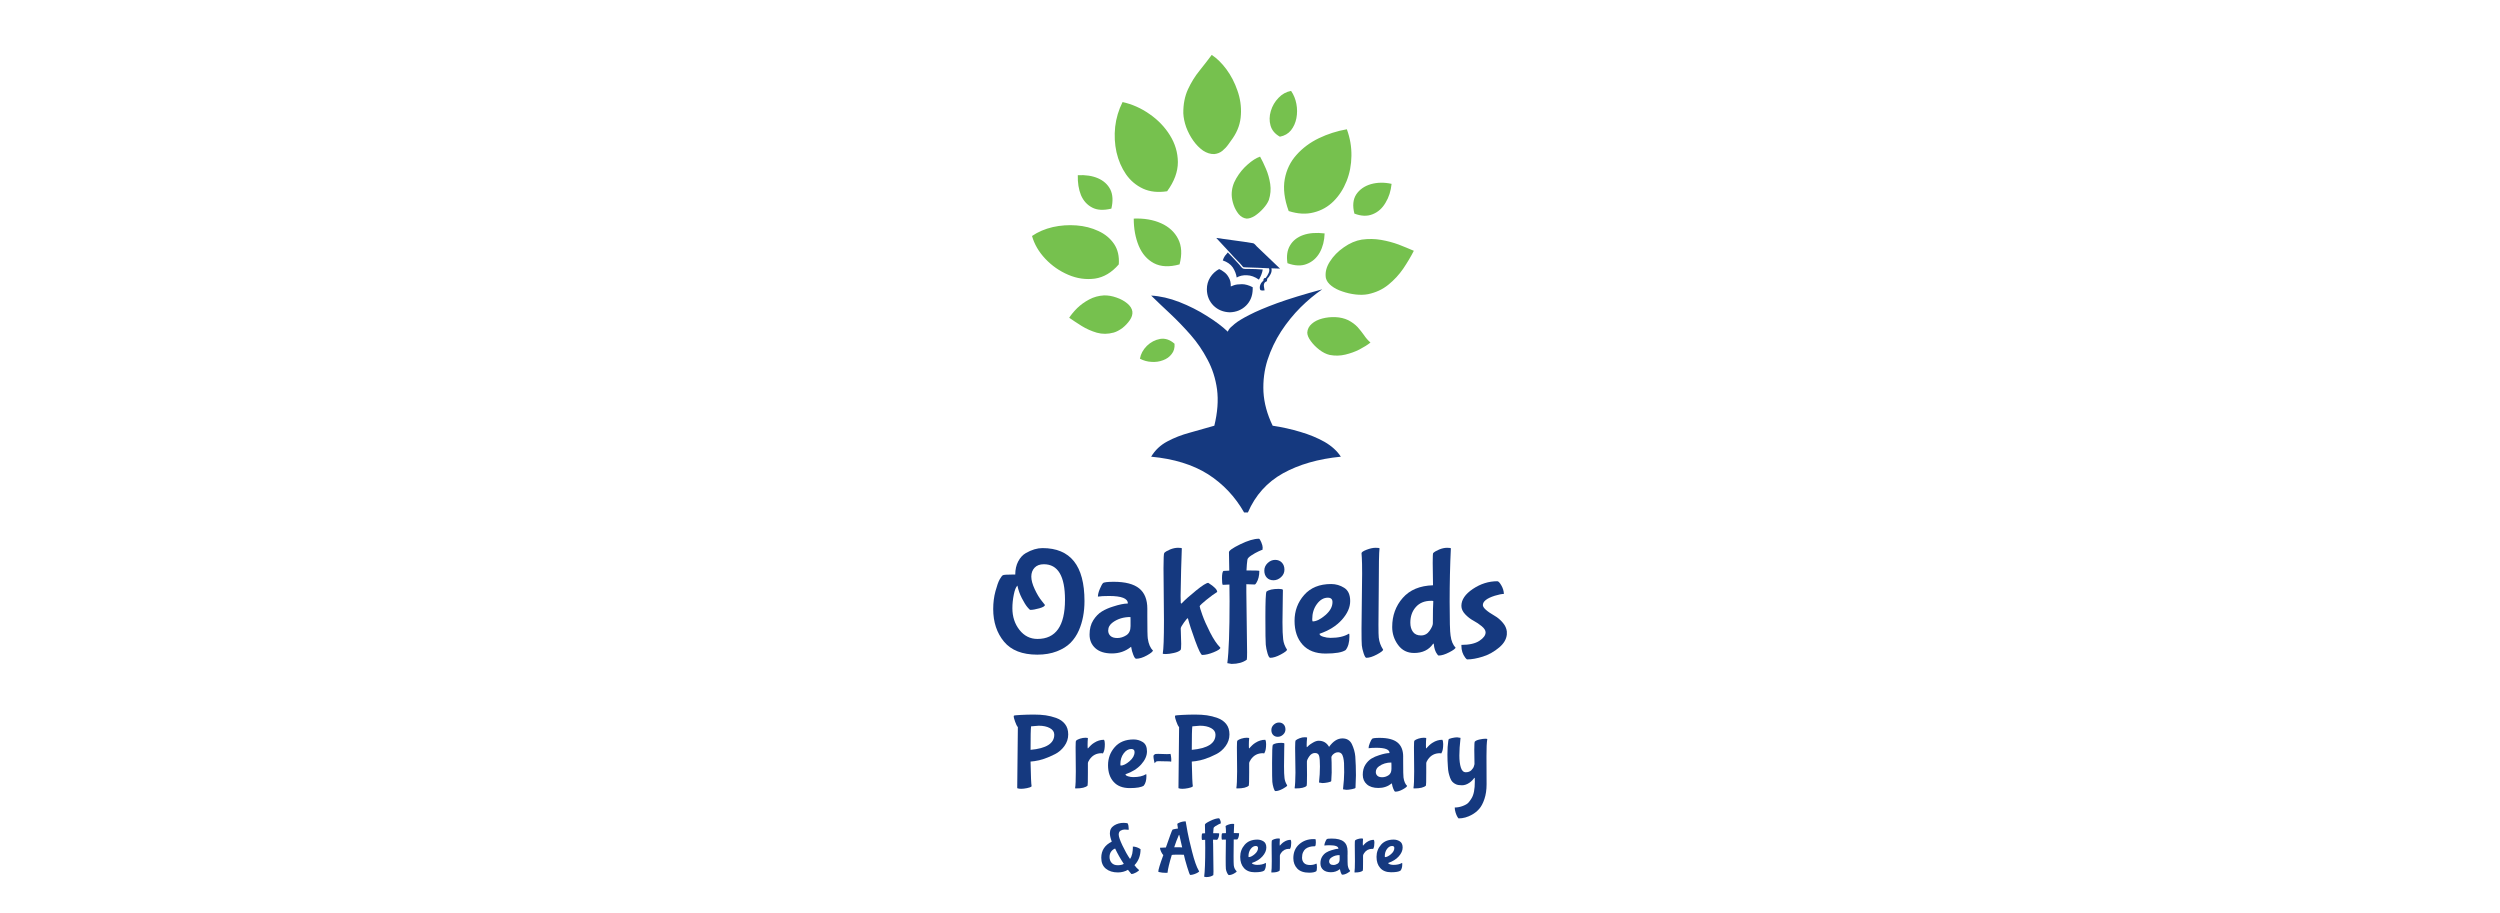 <?xml version="1.0" encoding="utf-8"?>
<!-- Generator: Adobe Illustrator 27.3.1, SVG Export Plug-In . SVG Version: 6.00 Build 0)  -->
<svg version="1.1" id="Layer_1" xmlns="http://www.w3.org/2000/svg" xmlns:xlink="http://www.w3.org/1999/xlink" x="0px" y="0px"
	 viewBox="0 0 983 359" style="enable-background:new 0 0 983 359;" xml:space="preserve">
<style type="text/css">
	.st0{fill-rule:evenodd;clip-rule:evenodd;fill:#15397F;}
	.st1{fill-rule:evenodd;clip-rule:evenodd;fill:#76C14E;}
	.st2{fill:#15397F;}
</style>
<path class="st0" d="M490.72,105.74h-1.07c-0.4,0-0.71-0.06-0.95-0.18c-0.2-0.12-0.44-0.34-0.71-0.65
	c-0.24-0.32-0.47-0.61-0.71-0.89c-0.71-0.79-1.49-1.62-2.32-2.5c-0.83-0.83-1.56-1.58-2.19-2.26c-0.36,0.39-0.73,0.85-1.13,1.36
	c-0.36,0.52-0.64,1.11-0.84,1.78c1.75,0.59,3.05,1.5,3.92,2.74c0.83,1.27,1.35,2.6,1.55,3.98c1.15-0.67,2.5-0.97,4.04-0.89
	c1.55,0.04,3.11,0.61,4.7,1.72c0.35-0.59,0.67-1.25,0.95-1.96c0.28-0.71,0.46-1.38,0.54-2.02
	C494.62,105.82,492.7,105.74,490.72,105.74 M494.16,96.89c-0.24-0.24-0.47-0.5-0.71-0.78c-0.28-0.27-0.52-0.43-0.72-0.47
	c-2.3-0.39-4.69-0.75-7.19-1.07c-2.45-0.32-4.89-0.65-7.31-1.01c1.55,1.62,3.09,3.29,4.63,4.99c1.55,1.75,3.14,3.43,4.75,5.05
	c0.24,0.28,0.48,0.56,0.72,0.83c0.2,0.32,0.42,0.54,0.65,0.65c0.31,0.04,0.71,0.06,1.19,0.06c3.01,0.08,5.94,0.2,8.79,0.36
	c0.24,0.59,0.18,1.25-0.18,1.96c-0.32,0.72-0.7,1.33-1.13,1.84c-0.32-0.04-0.56,0.06-0.71,0.3c-0.16,0.24-0.22,0.52-0.18,0.83
	c-0.56,0.36-0.97,0.91-1.25,1.67c-0.24,0.75-0.22,1.41,0.06,1.96c0.32,0.12,0.59,0.18,0.83,0.18c0.28-0.04,0.55-0.06,0.83-0.06
	c-0.08-0.32-0.16-0.79-0.24-1.43c-0.12-0.63-0.02-1.19,0.3-1.66c0.11-0.12,0.25-0.22,0.41-0.3c0.2-0.04,0.34-0.12,0.42-0.24
	c0.12-0.32,0.16-0.61,0.12-0.89c0.52-0.48,0.97-1.11,1.37-1.9c0.39-0.79,0.5-1.55,0.3-2.26c1.15,0.08,2.28,0.12,3.39,0.12
	C500.3,102.73,497.25,99.82,494.16,96.89 M483.94,112.64c0.04-1.43-0.22-2.6-0.78-3.51c-0.51-0.95-1.15-1.69-1.9-2.2
	c-0.71-0.55-1.35-0.93-1.9-1.13c-1.47,0.79-2.63,1.88-3.51,3.27c-0.87,1.38-1.31,2.95-1.31,4.69c0.04,2.58,0.92,4.71,2.62,6.42
	c1.71,1.67,3.84,2.54,6.42,2.62c2.53-0.08,4.66-0.95,6.36-2.62c1.71-1.7,2.57-3.84,2.62-6.42v-0.83c-1.55-0.79-2.95-1.19-4.22-1.19
	c-1.31,0-2.36,0.14-3.15,0.41C484.4,112.44,483.98,112.6,483.94,112.64 M519.9,113.77c-2.86,1.94-5.69,4.3-8.5,7.07
	c-2.81,2.81-5.37,5.96-7.66,9.45c-2.26,3.49-4.04,7.23-5.35,11.24c-1.27,4-1.8,8.18-1.6,12.54c0.24,4.36,1.44,8.8,3.62,13.32
	c3.69,0.55,7.31,1.36,10.88,2.43c3.52,1.03,6.69,2.34,9.51,3.92c2.81,1.62,4.95,3.57,6.42,5.83c-8.87,0.87-16.46,3.05-22.76,6.54
	c-6.26,3.49-10.86,8.62-13.79,15.39h-1.49c-3.53-6.22-8.26-11.23-14.2-15.04c-5.98-3.76-13.43-6.06-22.35-6.89
	c1.55-2.58,3.67-4.58,6.36-6c2.66-1.43,5.6-2.58,8.85-3.45c3.25-0.91,6.46-1.82,9.63-2.73c1.27-5.19,1.62-9.95,1.07-14.26
	c-0.59-4.28-1.84-8.19-3.74-11.71c-1.86-3.57-4.08-6.82-6.66-9.75c-2.61-2.97-5.27-5.73-7.96-8.26c-2.73-2.54-5.25-4.94-7.55-7.19
	c3.57,0.2,7.27,1.05,11.12,2.55c3.84,1.51,7.45,3.33,10.81,5.47c3.37,2.1,6.11,4.16,8.21,6.18c-0.04,0,0.1-0.28,0.41-0.83
	c0.32-0.52,1.09-1.27,2.32-2.26c1.19-0.99,3.11-2.16,5.76-3.51c2.65-1.38,6.3-2.93,10.93-4.63
	C506.82,117.51,512.72,115.71,519.9,113.77z"/>
<path class="st1" d="M448.22,141.04c1.43,0.75,2.93,1.17,4.52,1.25c1.63,0.12,3.15-0.1,4.57-0.65c1.43-0.51,2.56-1.33,3.39-2.44
	c0.87-1.07,1.25-2.41,1.13-4.04c-1.78-1.58-3.66-2.22-5.65-1.9c-1.98,0.36-3.72,1.27-5.23,2.73
	C449.45,137.5,448.54,139.18,448.22,141.04 M530.12,125.89c-1.5-0.71-3.17-1.11-4.99-1.19c-1.78-0.08-3.51,0.1-5.17,0.53
	c-1.7,0.44-3.09,1.13-4.16,2.08c-1.11,0.95-1.7,2.1-1.78,3.45c0,0.99,0.46,2.1,1.37,3.33c0.91,1.27,2.04,2.41,3.39,3.45
	c1.35,1.03,2.69,1.7,4.04,2.02c2.06,0.4,4.1,0.36,6.12-0.12c2.02-0.48,3.89-1.15,5.59-2.02c1.74-0.91,3.19-1.82,4.34-2.73
	c-0.99-0.87-1.84-1.84-2.55-2.92c-0.76-1.07-1.59-2.12-2.5-3.15C532.85,127.59,531.63,126.68,530.12,125.89 M437.94,130.76
	c1.07-0.32,2.2-0.91,3.39-1.78c1.15-0.91,2.12-1.94,2.91-3.09c0.79-1.15,1.13-2.27,1.01-3.38c-0.16-1.15-0.83-2.22-2.02-3.21
	c-1.19-0.99-2.62-1.76-4.28-2.32c-1.66-0.59-3.29-0.87-4.87-0.83c-2.1,0.12-4.04,0.65-5.83,1.61c-1.78,0.95-3.35,2.08-4.69,3.38
	c-1.31,1.31-2.36,2.58-3.15,3.8c1.43,0.99,3.05,2.06,4.87,3.21c1.86,1.15,3.86,2.04,6,2.67
	C433.43,131.42,435.65,131.4,437.94,130.76 M535.47,94.21c-2.41,0.39-4.77,1.41-7.07,3.03c-2.3,1.58-4.14,3.46-5.52,5.65
	c-1.39,2.18-1.9,4.32-1.55,6.42c0.28,1.15,1.01,2.18,2.2,3.09c1.15,0.91,2.57,1.64,4.28,2.2c1.7,0.59,3.45,0.99,5.23,1.19
	c1.78,0.2,3.4,0.16,4.87-0.12c3.05-0.64,5.71-1.86,7.96-3.69c2.3-1.86,4.26-3.98,5.89-6.36c1.62-2.41,3.01-4.75,4.16-7.01
	c-1.82-0.79-3.81-1.61-5.94-2.44c-2.14-0.79-4.44-1.41-6.89-1.84C540.66,93.9,538.12,93.86,535.47,94.21 M506.23,103.49
	c2.93,1.07,5.46,1.17,7.6,0.3c2.18-0.84,3.88-2.34,5.11-4.52c1.19-2.18,1.82-4.68,1.9-7.49c-3.29-0.39-6.1-0.18-8.44,0.65
	c-2.34,0.83-4.06,2.2-5.17,4.1C506.13,98.39,505.79,100.71,506.23,103.49 M439.9,103.96c0.24-3.17-0.38-5.85-1.84-8.02
	c-1.51-2.22-3.57-3.92-6.18-5.11c-2.61-1.23-5.49-1.96-8.62-2.2c-3.13-0.24-6.22-0.02-9.27,0.65c-3.09,0.72-5.82,1.88-8.2,3.51
	c0.91,3.24,2.66,6.24,5.23,8.97c2.58,2.73,5.59,4.83,9.04,6.3c3.44,1.47,6.93,1.96,10.46,1.49
	C434,109.03,437.13,107.17,439.9,103.96 M463.8,103.96c1.03-3.92,0.85-7.25-0.54-9.98c-1.38-2.73-3.62-4.8-6.71-6.19
	c-3.09-1.38-6.68-2-10.76-1.84c0,4,0.66,7.56,1.96,10.7c1.31,3.13,3.29,5.4,5.94,6.83C456.39,104.91,459.75,105.07,463.8,103.96
	 M532.55,83.99c2.69,1.03,5.09,1.11,7.19,0.24c2.1-0.83,3.78-2.33,5.05-4.51c1.31-2.14,2.1-4.62,2.38-7.43
	c-2.89-0.64-5.6-0.59-8.14,0.12c-2.53,0.75-4.46,2.1-5.76,4.04C532,78.42,531.77,80.94,532.55,83.99 M436.99,82.03
	c0.71-3.01,0.58-5.53-0.42-7.55c-1.03-1.98-2.66-3.44-4.87-4.4c-2.22-0.95-4.86-1.35-7.91-1.19c-0.08,2.97,0.34,5.58,1.25,7.85
	c0.95,2.21,2.42,3.84,4.4,4.87C431.38,82.64,433.9,82.78,436.99,82.03 M484.3,76.68c0.04,1.23,0.3,2.54,0.77,3.92
	c0.47,1.35,1.13,2.53,1.96,3.57c0.87,1.03,1.9,1.62,3.09,1.78c0.95,0.04,2.04-0.32,3.27-1.07c1.19-0.79,2.3-1.76,3.33-2.91
	c1.03-1.15,1.76-2.26,2.19-3.33c0.67-2.1,0.86-4.2,0.54-6.3c-0.32-2.1-0.87-4.08-1.67-5.94c-0.79-1.86-1.56-3.46-2.32-4.81
	c-1.51,0.51-3.13,1.54-4.88,3.09c-1.74,1.5-3.23,3.31-4.46,5.41C484.87,72.18,484.26,74.38,484.3,76.68 M529.58,50.83
	c-3.84,0.67-7.51,1.84-10.99,3.51c-3.44,1.66-6.38,3.84-8.79,6.54c-2.42,2.69-3.97,5.88-4.64,9.57c-0.67,3.68-0.16,7.87,1.55,12.54
	c3.61,1.15,6.89,1.32,9.87,0.53c3.01-0.75,5.6-2.22,7.79-4.4c2.18-2.18,3.88-4.81,5.11-7.91c1.23-3.09,1.86-6.4,1.9-9.92
	C531.44,57.76,530.85,54.28,529.58,50.83 M441.39,40.13c-1.55,3.09-2.52,6.34-2.91,9.75c-0.36,3.44-0.18,6.77,0.53,9.98
	c0.75,3.25,2,6.14,3.74,8.68c1.75,2.5,3.98,4.38,6.72,5.65c2.69,1.23,5.84,1.57,9.45,1.01c2.81-3.85,4.22-7.67,4.22-11.47
	c-0.04-3.76-1.09-7.29-3.15-10.58c-2.02-3.25-4.69-6.02-8.02-8.32C448.68,42.53,445.16,40.96,441.39,40.13 M507.65,35.74
	c-1.9,0.35-3.55,1.27-4.93,2.73c-1.43,1.47-2.44,3.19-3.03,5.17c-0.59,1.98-0.64,3.88-0.12,5.71c0.52,1.86,1.75,3.33,3.69,4.4
	c1.82-0.36,3.27-1.19,4.34-2.5c1.07-1.35,1.78-2.93,2.14-4.75c0.36-1.86,0.36-3.74,0-5.65C509.38,38.94,508.69,37.24,507.65,35.74
	 M476.45,21.59c2.02,1.31,3.94,3.19,5.77,5.65c1.82,2.46,3.27,5.25,4.34,8.38c1.11,3.13,1.56,6.3,1.36,9.51
	c-0.16,3.25-1.21,6.3-3.15,9.15c-0.47,0.72-1.07,1.55-1.78,2.5c-0.67,0.95-1.47,1.8-2.38,2.55c-0.91,0.72-1.96,1.13-3.15,1.25
	c-1.51,0.04-2.97-0.42-4.4-1.36c-1.42-0.99-2.71-2.3-3.86-3.92c-1.15-1.63-2.08-3.39-2.79-5.29c-0.67-1.9-1.05-3.73-1.13-5.47
	c-0.04-3.52,0.57-6.68,1.84-9.45c1.27-2.73,2.8-5.19,4.58-7.37C473.48,25.49,475.07,23.45,476.45,21.59L476.45,21.59z"/>
<path class="st0" d="M407.93,251.23c-2.85,0-5.21-1.18-7.07-3.54c-1.86-2.36-2.79-5.2-2.79-8.53c0-1.7,0.18-3.47,0.54-5.29
	c0.36-1.82,0.83-3.03,1.43-3.63c0.36,1.74,0.94,3.4,1.75,4.96c0.81,1.57,1.52,2.73,2.14,3.48c0.61,0.75,1.02,1.13,1.22,1.13
	c0.87,0,2.04-0.21,3.51-0.62c1.47-0.42,2.2-0.86,2.2-1.34l-1.31-1.66c-0.91-1.11-1.81-2.61-2.7-4.52c-0.89-1.9-1.34-3.56-1.34-4.96
	c0-1.41,0.43-2.57,1.28-3.48c0.85-0.91,2.07-1.37,3.65-1.37c5.55,0,8.32,4.66,8.32,13.97C418.75,246.1,415.14,251.23,407.93,251.23z
	 M415.57,256.1c2.24-0.87,4.03-1.99,5.38-3.36c1.35-1.37,2.44-3,3.27-4.9c1.47-3.37,2.2-7.21,2.2-11.53
	c0-13.87-5.51-20.8-16.52-20.8c-2.06,0-4.24,0.65-6.54,1.96c-1.23,0.71-2.23,1.8-3,3.27c-0.77,1.47-1.16,3.19-1.16,5.17h-1.13
	c-2.18,0-3.43,0.09-3.74,0.27c-0.32,0.18-0.73,0.72-1.25,1.63c-0.52,0.91-1.07,2.46-1.66,4.64c-0.59,2.18-0.89,4.52-0.89,7.01
	c0,5.15,1.42,9.43,4.25,12.84c2.83,3.41,7.2,5.11,13.1,5.11C410.76,257.41,413.33,256.97,415.57,256.1z"/>
<path class="st0" d="M442.84,249.8c-1.13,0.71-2.3,1.07-3.51,1.07c-1.21,0-2.11-0.28-2.7-0.83c-0.59-0.56-0.89-1.25-0.89-2.08
	c0-1.31,0.61-2.4,1.84-3.27c1.94-1.39,4.24-2.08,6.89-2.08c0.04,0,0.06,0.44,0.06,1.31v2.26
	C444.54,247.88,443.97,249.09,442.84,249.8z M451.13,239.34c0-3.61-1.07-6.27-3.21-7.99c-2.14-1.72-5.47-2.59-9.98-2.59
	c-2.5,0-3.91,0.18-4.25,0.53c-0.34,0.36-0.75,1.13-1.25,2.32c-0.5,1.19-0.74,2.18-0.74,2.97h0.06c0.95-0.16,2.4-0.24,4.34-0.24
	c4.91,0,7.37,0.97,7.37,2.91l-0.12,0.06c-1.39,0-3.29,0.4-5.71,1.19c-1.58,0.48-3.03,1.11-4.34,1.9c-1.31,0.79-2.45,1.95-3.42,3.48
	c-0.97,1.53-1.46,3.4-1.46,5.62c0,2.22,0.76,4.01,2.29,5.38c1.53,1.37,3.69,2.05,6.51,2.05c2.81,0,5.27-0.83,7.37-2.5l0.18-0.12
	c0.04,0,0.09,0.26,0.15,0.77c0.06,0.52,0.29,1.3,0.68,2.35c0.4,1.05,0.77,1.58,1.13,1.58c1.27,0,2.68-0.44,4.25-1.31
	c1.56-0.87,2.35-1.53,2.35-1.96c-1.03-0.95-1.7-2.51-2.02-4.69c-0.12-0.83-0.18-3.72-0.18-8.68V239.34z"/>
<path class="st0" d="M457.2,256.99c0,0.12,0.41,0.18,1.22,0.18c0.81,0,1.85-0.14,3.12-0.42c1.27-0.28,2.16-0.67,2.67-1.19
	c0.16-0.16,0.24-0.95,0.24-2.38l-0.18-6.06c0-0.4,0.42-1.17,1.25-2.32c0.83-1.15,1.33-1.72,1.49-1.72l0.12,0.18
	c0.52,2.06,1.46,4.95,2.82,8.68c1.37,3.72,2.29,5.59,2.76,5.59c1.27,0,2.77-0.36,4.52-1.07c1.74-0.71,2.62-1.31,2.62-1.78
	c-1.35-1.35-2.69-3.35-4.04-6c-1.35-2.65-2.37-4.96-3.06-6.92c-0.69-1.96-1.04-3.1-1.04-3.42c0.16-0.36,1.05-1.19,2.67-2.5
	c1.62-1.31,3.03-2.34,4.22-3.09c0-0.91-1.17-2.1-3.51-3.57c-0.71,0-2.32,1.01-4.81,3.03c-2.5,2.02-4.38,3.7-5.65,5.05l-0.12,0.06
	c-0.12,0-0.2-0.11-0.24-0.33c-0.04-0.22-0.06-1.11-0.06-2.67c0-1.57,0.07-5.02,0.21-10.37c0.14-5.35,0.23-8.12,0.27-8.32
	c0-0.16-0.5-0.24-1.49-0.24c-0.99,0-2.02,0.22-3.09,0.65c-1.07,0.44-1.84,0.89-2.32,1.37c-0.2,0.2-0.3,2.22-0.3,6.06l0.18,20.62
	C457.67,250.95,457.51,255.25,457.2,256.99L457.2,256.99z"/>
<path class="st0" d="M490.06,229.71c0.91,0,2,0.04,3.27,0.12c0.2,0,0.44-0.24,0.71-0.71c0.75-1.23,1.13-2.77,1.13-4.64
	c0-0.12-1.61-0.18-4.81-0.18h-0.24c0.08-1.78,0.2-3.19,0.36-4.22c0.04-0.48,0.55-1.04,1.55-1.69c0.99-0.65,1.94-1.19,2.85-1.6
	c0.91-0.42,1.43-0.62,1.54-0.62c0.04-0.12,0.06-0.43,0.06-0.92c0-0.49-0.19-1.19-0.56-2.08c-0.38-0.89-0.68-1.34-0.92-1.34
	c-1.9,0-4.36,0.73-7.37,2.2c-3.01,1.47-4.48,2.52-4.4,3.15l0.12,7.19c-0.83,0.04-1.6,0.08-2.32,0.12c-0.36,0.36-0.54,1.31-0.54,2.85
	c0,1.55,0.1,2.42,0.3,2.62l2.62-0.12c0.04,1.39,0.06,3.57,0.06,6.54c0,11.85-0.3,19.97-0.89,24.37l1.66,0.3c2.5,0,4.5-0.56,6-1.66
	c0.08-0.4,0.12-1.37,0.12-2.91l-0.3-23.77V229.71z"/>
<path class="st0" d="M498.44,221.39c-0.87,0.83-1.31,1.82-1.31,2.97c0,1.15,0.33,2.07,0.98,2.76c0.65,0.69,1.53,1.04,2.62,1.04
	c1.09,0,2.08-0.41,2.97-1.22c0.89-0.81,1.34-1.79,1.34-2.94c0-1.15-0.34-2.08-1.01-2.79c-0.67-0.71-1.56-1.07-2.65-1.07
	C500.29,220.15,499.31,220.56,498.44,221.39L498.44,221.39z"/>
<path class="st0" d="M504.44,231.91c-0.2-0.24-0.75-0.36-1.66-0.36c-2.3,0-3.9,0.36-4.81,1.07c-0.28,0.56-0.42,3.9-0.42,10.04
	c0,6.14,0.05,9.75,0.15,10.82c0.1,1.07,0.33,2.2,0.68,3.39c0.36,1.19,0.71,1.78,1.07,1.78c1.15,0,2.54-0.44,4.16-1.31
	c1.62-0.87,2.44-1.51,2.44-1.9c-0.83-1.27-1.34-2.62-1.51-4.07c-0.18-1.45-0.27-3.71-0.27-6.8l0.12-9.63L504.44,231.91z"/>
<path class="st0" d="M521.14,241.87c-1.86,1.6-3.51,2.43-4.93,2.47c-0.16,0-0.24-0.28-0.24-0.83c0-2.34,0.61-4.34,1.84-6
	c1.23-1.66,2.65-2.5,4.28-2.5c1.23,0,1.84,0.57,1.84,1.72C523.94,238.55,523,240.26,521.14,241.87L521.14,241.87z M530.59,250.28
	c0-0.75-0.04-1.13-0.12-1.13c-0.08,0-0.14,0.02-0.18,0.06c-1.74,1.07-4.12,1.6-7.13,1.6c-0.95,0-1.91-0.15-2.88-0.45
	c-0.97-0.3-1.45-0.68-1.45-1.16c3.72-1.27,6.66-3.11,8.82-5.53c2.16-2.42,3.24-4.86,3.24-7.34c0-2.48-0.78-4.21-2.35-5.2
	c-1.57-0.99-3.28-1.49-5.14-1.49c-4.56,0-8.09,1.44-10.61,4.31c-2.52,2.87-3.77,6.26-3.77,10.16c0,3.9,1.05,7.02,3.15,9.36
	c2.1,2.34,5.11,3.51,9.03,3.51c3.92,0,6.56-0.46,7.9-1.37C530.1,254.36,530.59,252.58,530.59,250.28z"/>
<path class="st0" d="M535.47,253.78c0.08,0.87,0.32,1.9,0.71,3.09c0.4,1.19,0.75,1.78,1.07,1.78c1.15,0,2.53-0.44,4.16-1.31
	c1.62-0.87,2.44-1.51,2.44-1.9c-0.95-1.43-1.53-3.01-1.72-4.75c-0.08-0.63-0.12-2.32-0.12-5.05l0.12-14.56
	c0-8.83,0.1-13.99,0.3-15.45c0-0.16-0.51-0.24-1.55-0.24c-1.03,0-2.21,0.26-3.54,0.77c-1.33,0.52-1.99,0.97-1.99,1.37
	c0,0.08,0.04,0.67,0.12,1.78c0.08,1.11,0.12,3.23,0.12,6.36l-0.24,21.51C535.35,250.71,535.38,252.91,535.47,253.78L535.47,253.78z"
	/>
<path class="st0" d="M563.4,245.11c0,0.71-0.43,1.68-1.28,2.91c-0.85,1.23-1.98,1.84-3.39,1.84c-1.41,0-2.46-0.47-3.15-1.4
	c-0.69-0.93-1.04-2.13-1.04-3.6c0-2.5,0.72-4.55,2.17-6.18c1.44-1.62,3.43-2.44,5.97-2.44h0.24c0.44,0,0.65,0.04,0.65,0.12
	C563.46,237.8,563.4,240.71,563.4,245.11z M551.57,235.09c-2.77,3.15-4.16,6.96-4.16,11.44c0,2.61,0.77,4.97,2.32,7.07
	c1.54,2.1,3.64,3.15,6.3,3.15c3.29,0,5.77-1.19,7.43-3.57l0.18-0.12c0.08,0,0.12,0.06,0.12,0.18c0.16,1.7,0.61,3.05,1.37,4.04
	c0.24,0.32,0.42,0.48,0.53,0.48c1.15,0,2.55-0.43,4.19-1.28c1.64-0.85,2.47-1.48,2.47-1.87c-1.03-1.03-1.69-2.61-1.96-4.75
	c-0.24-1.43-0.36-5.84-0.36-13.25c0-7.41,0.16-14.4,0.48-20.98c0-0.16-0.5-0.24-1.49-0.24c-0.99,0-2.03,0.23-3.12,0.68
	c-1.09,0.46-1.87,0.92-2.35,1.4c-0.12,0.12-0.18,1.41-0.18,3.86l0.12,8.8C558.3,230.29,554.34,231.94,551.57,235.09z"/>
<path class="st0" d="M590.97,244.93c-0.99-1.19-2.08-2.12-3.27-2.79c-3.09-1.78-4.64-3.19-4.64-4.22c0-1.46,1.57-2.69,4.7-3.68
	c1.58-0.48,2.77-0.71,3.57-0.71c-0.04-1.15-0.38-2.27-1.01-3.36c-0.63-1.09-1.15-1.63-1.55-1.63c-3.41,0-6.62,1.01-9.63,3.03
	c-3.01,2.02-4.52,4.24-4.52,6.66c0,1.15,0.5,2.25,1.49,3.3c0.99,1.05,2.08,1.89,3.27,2.53c1.19,0.63,2.28,1.37,3.27,2.2
	c0.99,0.83,1.49,1.63,1.49,2.38c0,1.15-0.81,2.26-2.44,3.33c-1.62,1.07-3.98,1.6-7.07,1.6v0.42c0,1.74,0.5,3.27,1.49,4.58
	c0.36,0.48,0.63,0.71,0.83,0.71c1.74,0,3.77-0.37,6.09-1.1c2.32-0.73,4.48-1.94,6.48-3.63c1.78-1.5,2.77-3.18,2.97-5.04v-1.2
	C592.35,247.09,591.84,245.97,590.97,244.93z"/>
<path class="st0" d="M454.33,296.47c-0.14,0.03-0.31,0.14-0.5,0.31c-0.19,0.17-0.29,0.32-0.29,0.46c0,0.5,0.07,1.09,0.21,1.8
	c0.14,0.7,0.24,1.05,0.31,1.05c0.23-0.41,0.49-0.66,0.77-0.74c0.1-0.03,0.38-0.05,0.82-0.05l2.36,0.05c1.43,0,2.27,0.04,2.5,0.13
	c0.03,0,0.04-0.22,0.04-0.67c0-0.44-0.04-0.95-0.13-1.53c-0.08-0.57-0.16-0.86-0.22-0.86c-0.01,0-0.11,0.02-0.29,0.05
	c-0.18,0.03-0.52,0.05-1.03,0.05l-3.49-0.1C454.82,296.41,454.47,296.43,454.33,296.47L454.33,296.47z"/>
<path class="st0" d="M405.42,285.6l3-0.25c1.78,0,3.24,0.31,4.39,0.94c1.15,0.63,1.73,1.49,1.73,2.6c0,3.41-3.11,5.39-9.32,5.95
	C405.21,289.67,405.28,286.6,405.42,285.6z M405.63,309.18c-0.17-0.83-0.31-4.08-0.42-9.73l1.54-0.17c2.38-0.3,5.08-1.22,8.07-2.75
	c1.44-0.72,2.67-1.77,3.68-3.16c1.01-1.39,1.52-2.91,1.52-4.58c0-1.67-0.42-3.03-1.27-4.1c-0.85-1.07-1.98-1.86-3.41-2.37
	c-1.43-0.51-2.82-0.87-4.18-1.06c-1.36-0.19-2.91-0.29-4.64-0.29c-1.73,0-3.45,0.05-5.16,0.14c-1.71,0.1-2.59,0.18-2.66,0.25
	c-0.07,0.07-0.1,0.22-0.1,0.46c0,0.24,0.17,0.87,0.52,1.89c0.35,1.03,0.71,1.76,1.1,2.2l-0.25,24c0.39,0.17,0.9,0.25,1.54,0.25
	c0.64,0,1.41-0.09,2.31-0.27C404.72,309.73,405.32,309.49,405.63,309.18z"/>
<path class="st0" d="M422.73,309.89c0,0.08,0.11,0.12,0.33,0.12c2.27,0,3.8-0.37,4.58-1.12c0.08-0.08,0.12-1.79,0.12-5.12v-3.66
	c0-0.33,0.22-0.83,0.67-1.5c1.14-1.64,2.7-2.45,4.7-2.45l0.54,0.08l0.17-0.33c0.39-0.67,0.58-1.79,0.58-3.37
	c0-0.75-0.11-1.3-0.33-1.66c-1.36,0-2.64,0.39-3.83,1.16c-0.47,0.28-0.91,0.61-1.31,1c-0.4,0.39-0.67,0.66-0.79,0.81
	c-0.12,0.15-0.22,0.26-0.27,0.33c-0.06,0.07-0.11,0.1-0.17,0.1c-0.06,0-0.08-0.48-0.08-1.43c0-0.96,0.04-1.81,0.12-2.56
	c0-0.14-0.33-0.21-0.98-0.21c-0.65,0-1.35,0.12-2.1,0.35c-0.75,0.24-1.28,0.51-1.58,0.81c-0.11,0.11-0.17,0.98-0.17,2.62l0.08,9.44
	C423.02,306.62,422.92,308.81,422.73,309.89z"/>
<path class="st0" d="M444.15,299.3c-1.3,1.12-2.45,1.7-3.45,1.73c-0.11,0-0.17-0.19-0.17-0.58c0-1.64,0.43-3.04,1.29-4.2
	c0.86-1.16,1.86-1.75,3-1.75c0.86,0,1.29,0.4,1.29,1.21C446.11,296.98,445.45,298.18,444.15,299.3z M450.77,305.19
	c0-0.53-0.03-0.79-0.08-0.79c-0.06,0-0.1,0.01-0.12,0.04c-1.22,0.75-2.89,1.12-4.99,1.12c-0.67,0-1.34-0.1-2.02-0.31
	c-0.68-0.21-1.02-0.48-1.02-0.81c2.61-0.89,4.67-2.18,6.18-3.87c1.51-1.69,2.27-3.4,2.27-5.14c0-1.73-0.55-2.95-1.64-3.64
	c-1.1-0.69-2.29-1.04-3.6-1.04c-3.19,0-5.67,1.01-7.43,3.02c-1.76,2.01-2.64,4.38-2.64,7.11c0,2.73,0.73,4.92,2.2,6.55
	c1.47,1.64,3.58,2.45,6.32,2.45c2.75,0,4.59-0.32,5.53-0.96C450.42,308.05,450.77,306.8,450.77,305.19z"/>
<path class="st0" d="M468.82,285.6l2.99-0.25c1.77,0,3.24,0.31,4.39,0.94c1.15,0.63,1.73,1.49,1.73,2.6c0,3.41-3.11,5.39-9.32,5.95
	C468.61,289.67,468.68,286.6,468.82,285.6z M469.03,309.18c-0.17-0.83-0.31-4.08-0.42-9.73l1.54-0.17c2.38-0.3,5.07-1.22,8.07-2.75
	c1.44-0.72,2.67-1.77,3.68-3.16c1.01-1.39,1.52-2.91,1.52-4.58c0-1.67-0.42-3.03-1.27-4.1c-0.85-1.07-1.98-1.86-3.41-2.37
	c-1.43-0.51-2.82-0.87-4.18-1.06c-1.36-0.19-2.91-0.29-4.64-0.29c-1.73,0-3.45,0.05-5.16,0.14c-1.71,0.1-2.59,0.18-2.66,0.25
	c-0.07,0.07-0.1,0.22-0.1,0.46c0,0.24,0.17,0.87,0.52,1.89c0.35,1.03,0.71,1.76,1.1,2.2l-0.25,24c0.39,0.17,0.9,0.25,1.54,0.25
	c0.64,0,1.41-0.09,2.31-0.27C468.12,309.73,468.72,309.49,469.03,309.18z"/>
<path class="st0" d="M486.13,309.89c0,0.08,0.11,0.12,0.33,0.12c2.27,0,3.8-0.37,4.58-1.12c0.08-0.08,0.13-1.79,0.13-5.12v-3.66
	c0-0.33,0.22-0.83,0.67-1.5c1.14-1.64,2.7-2.45,4.7-2.45l0.54,0.08l0.17-0.33c0.39-0.67,0.58-1.79,0.58-3.37
	c0-0.75-0.11-1.3-0.33-1.66c-1.36,0-2.63,0.39-3.83,1.16c-0.47,0.28-0.91,0.61-1.31,1c-0.4,0.39-0.67,0.66-0.79,0.81
	c-0.12,0.15-0.21,0.26-0.27,0.33c-0.06,0.07-0.11,0.1-0.17,0.1c-0.06,0-0.08-0.48-0.08-1.43c0-0.96,0.04-1.81,0.13-2.56
	c0-0.14-0.33-0.21-0.98-0.21c-0.65,0-1.35,0.12-2.1,0.35c-0.75,0.24-1.28,0.51-1.58,0.81c-0.11,0.11-0.17,0.98-0.17,2.62l0.08,9.44
	C486.42,306.62,486.32,308.81,486.13,309.89z"/>
<path class="st0" d="M500.81,284.97c-0.61,0.58-0.91,1.28-0.91,2.08c0,0.81,0.23,1.45,0.69,1.93c0.46,0.49,1.07,0.73,1.83,0.73
	c0.76,0,1.46-0.28,2.08-0.85c0.62-0.57,0.94-1.25,0.94-2.06c0-0.8-0.24-1.46-0.71-1.96c-0.47-0.5-1.09-0.75-1.85-0.75
	C502.11,284.1,501.42,284.39,500.81,284.97z"/>
<path class="st0" d="M505.01,292.34c-0.14-0.17-0.53-0.25-1.17-0.25c-1.61,0-2.73,0.25-3.37,0.75c-0.19,0.39-0.29,2.73-0.29,7.03
	c0,4.3,0.03,6.82,0.1,7.57c0.07,0.75,0.23,1.54,0.48,2.37c0.25,0.83,0.5,1.25,0.75,1.25c0.8,0,1.77-0.31,2.91-0.92
	c1.14-0.61,1.71-1.05,1.71-1.33c-0.58-0.89-0.94-1.84-1.06-2.85c-0.13-1.01-0.19-2.6-0.19-4.76l0.08-6.74L505.01,292.34z"/>
<path class="st0" d="M509.05,309.89c0,0.08,0.11,0.12,0.33,0.12c2.22,0,3.67-0.33,4.37-1c0.11-0.14,0.17-1.57,0.17-4.28l-0.04-4.41
	v-0.87c0-0.47,0.3-1.15,0.92-2.04c0.61-0.89,1.36-1.33,2.25-1.33c0.89,0,1.44,0.39,1.64,1.19c0.21,0.79,0.31,2.16,0.31,4.12
	c0,1.96-0.12,4.06-0.37,6.3l1.33,0.21c0.56,0,1.28-0.08,2.16-0.25c0.89-0.17,1.33-0.36,1.33-0.58l0.17-3.29
	c0-3.22-0.04-5.27-0.12-6.16c0-0.08,0.09-0.26,0.27-0.54c0.18-0.28,0.48-0.56,0.9-0.85c0.42-0.29,0.89-0.44,1.41-0.44
	c0.53,0,0.96,0.16,1.31,0.48c0.35,0.32,0.6,0.85,0.77,1.58c0.17,0.73,0.27,1.47,0.31,2.2c0.04,0.74,0.06,1.95,0.06,3.64
	c0,1.69-0.15,3.91-0.46,6.66l1.33,0.21c0.55,0,1.29-0.09,2.21-0.27c0.92-0.18,1.37-0.37,1.37-0.56l0.17-4.87
	c0-2.55-0.08-5.02-0.25-7.41c-0.14-1.64-0.6-3.27-1.37-4.91c-0.75-1.47-1.98-2.2-3.7-2.2c-1.91,0-3.66,1.11-5.24,3.33
	c-0.92-1.61-2.27-2.41-4.08-2.41c-0.67,0-1.39,0.23-2.18,0.69c-0.79,0.46-1.33,0.82-1.62,1.08c-0.29,0.26-0.49,0.46-0.6,0.58
	c-0.11,0.13-0.2,0.19-0.25,0.19c-0.06,0-0.08-0.32-0.08-0.96c0-0.64,0.05-1.57,0.17-2.79c0-0.11-0.32-0.17-0.96-0.17
	c-0.64,0-1.3,0.13-2,0.4c-0.69,0.26-1.21,0.55-1.54,0.85c-0.14,0.14-0.21,1.1-0.21,2.87l0.13,9.78
	C509.34,306.66,509.24,308.7,509.05,309.89z"/>
<path class="st0" d="M545.93,304.86c-0.79,0.5-1.61,0.75-2.45,0.75c-0.85,0-1.48-0.19-1.89-0.58c-0.41-0.39-0.62-0.87-0.62-1.46
	c0-0.92,0.43-1.68,1.29-2.29c1.36-0.97,2.97-1.46,4.82-1.46c0.03,0,0.04,0.31,0.04,0.92v1.58
	C547.11,303.51,546.72,304.36,545.93,304.86z M551.73,297.54c0-2.52-0.75-4.39-2.25-5.6c-1.5-1.21-3.83-1.81-6.99-1.81
	c-1.75,0-2.74,0.12-2.98,0.37c-0.24,0.25-0.53,0.79-0.87,1.62c-0.35,0.83-0.52,1.53-0.52,2.08h0.04c0.67-0.11,1.68-0.17,3.04-0.17
	c3.44,0,5.16,0.68,5.16,2.04l-0.08,0.04c-0.97,0-2.3,0.28-3.99,0.83c-1.11,0.33-2.12,0.78-3.04,1.33c-0.91,0.55-1.71,1.37-2.39,2.43
	c-0.68,1.07-1.02,2.38-1.02,3.93c0,1.55,0.53,2.81,1.6,3.76c1.07,0.96,2.59,1.44,4.56,1.44c1.97,0,3.69-0.58,5.16-1.75l0.12-0.08
	c0.03,0,0.06,0.18,0.1,0.54c0.04,0.36,0.2,0.91,0.48,1.64c0.28,0.74,0.54,1.1,0.79,1.1c0.89,0,1.88-0.31,2.97-0.92
	c1.09-0.61,1.64-1.07,1.64-1.37c-0.72-0.67-1.19-1.76-1.41-3.29c-0.08-0.58-0.13-2.61-0.13-6.07V297.54z"/>
<path class="st0" d="M555.77,309.89c0,0.08,0.11,0.12,0.33,0.12c2.27,0,3.8-0.37,4.58-1.12c0.08-0.08,0.12-1.79,0.12-5.12v-3.66
	c0-0.33,0.22-0.83,0.67-1.5c1.14-1.64,2.7-2.45,4.7-2.45l0.54,0.08l0.17-0.33c0.39-0.67,0.58-1.79,0.58-3.37
	c0-0.75-0.11-1.3-0.33-1.66c-1.36,0-2.63,0.39-3.83,1.16c-0.47,0.28-0.91,0.61-1.31,1c-0.4,0.39-0.66,0.66-0.79,0.81
	c-0.12,0.15-0.21,0.26-0.27,0.33c-0.06,0.07-0.11,0.1-0.17,0.1c-0.06,0-0.08-0.48-0.08-1.43c0-0.96,0.04-1.81,0.12-2.56
	c0-0.14-0.33-0.21-0.98-0.21c-0.65,0-1.35,0.12-2.1,0.35c-0.75,0.24-1.28,0.51-1.58,0.81c-0.11,0.11-0.17,0.98-0.17,2.62l0.08,9.44
	C556.06,306.62,555.96,308.81,555.77,309.89z"/>
<path class="st0" d="M584.8,290.59c0-0.08-0.28-0.12-0.83-0.12c-0.56,0-1.28,0.1-2.18,0.29c-0.9,0.19-1.53,0.47-1.89,0.83
	c-0.14,0.14-0.21,1.21-0.21,3.22c0,2.01,0.03,3.89,0.08,5.64l-0.21,0.79c-0.14,0.53-0.48,1.06-1.02,1.6
	c-0.54,0.54-1.27,0.81-2.18,0.81c-0.92,0-1.57-0.62-1.96-1.87c-0.39-1.25-0.58-2.81-0.58-4.7c0-1.89,0.15-4.2,0.46-6.95l-1.33-0.21
	c-0.56,0-1.26,0.1-2.1,0.29c-0.85,0.19-1.27,0.39-1.27,0.58l-0.12,0.58c-0.22,1.39-0.33,3.18-0.33,5.37c0,1.58,0.06,3.11,0.17,4.58
	c0.05,1.05,0.15,1.89,0.29,2.5c0.14,0.61,0.33,1.27,0.58,1.98c0.25,0.71,0.56,1.26,0.94,1.64c0.37,0.39,0.85,0.71,1.41,0.96
	c0.57,0.25,1.34,0.37,2.33,0.37c0.98,0,1.96-0.33,2.93-1c0.36-0.25,0.7-0.53,1.02-0.85c0.32-0.32,0.52-0.54,0.6-0.67
	c0.08-0.12,0.15-0.23,0.21-0.31c0.05-0.08,0.11-0.12,0.17-0.12s0.08,0.08,0.08,0.25l0.04,1.21c0,3.05-0.43,5.25-1.29,6.61
	c-0.42,0.69-0.83,1.27-1.25,1.73c-0.42,0.46-1.15,0.89-2.2,1.29c-1.05,0.4-2.11,0.6-3.16,0.6c0,0.61,0.11,1.27,0.33,1.98
	c0.22,0.71,0.46,1.27,0.71,1.68c0.25,0.42,0.42,0.62,0.5,0.62c1.77,0,3.52-0.49,5.24-1.46c1.05-0.58,1.99-1.33,2.81-2.25
	c0.82-0.92,1.51-2.22,2.08-3.91c0.57-1.69,0.85-3.62,0.85-5.78l-0.04-11.07C584.47,294.14,584.58,291.89,584.8,290.59z"/>
<path class="st2" d="M548.25,333.45c0-0.54-0.29-0.81-0.87-0.81c-0.76,0-1.43,0.39-2.01,1.17c-0.58,0.78-0.87,1.72-0.87,2.82
	c0,0.26,0.04,0.39,0.11,0.39c0.67-0.02,1.44-0.4,2.32-1.16S548.25,334.31,548.25,333.45 M550.68,342.33
	c-0.63,0.43-1.87,0.64-3.71,0.64c-1.84,0-3.26-0.55-4.24-1.65c-0.99-1.1-1.48-2.56-1.48-4.4c0-1.83,0.59-3.42,1.77-4.77
	c1.18-1.35,2.84-2.02,4.98-2.02c0.87,0,1.68,0.23,2.42,0.7c0.74,0.47,1.1,1.28,1.1,2.44s-0.51,2.31-1.52,3.45
	c-1.01,1.14-2.4,2-4.15,2.6c0,0.22,0.23,0.4,0.68,0.54c0.46,0.14,0.91,0.21,1.35,0.21c1.41,0,2.53-0.25,3.35-0.75
	c0.02-0.02,0.05-0.03,0.08-0.03c0.04,0,0.06,0.18,0.06,0.53C551.38,340.9,551.15,341.74,550.68,342.33z"/>
<path class="st2" d="M532.76,338.56l-0.06-6.34c0-1.1,0.04-1.68,0.11-1.76c0.2-0.2,0.56-0.39,1.06-0.54
	c0.5-0.16,0.97-0.24,1.41-0.24c0.44,0,0.66,0.05,0.66,0.14c-0.06,0.5-0.08,1.08-0.08,1.72c0,0.64,0.02,0.96,0.06,0.96
	c0.04,0,0.07-0.02,0.11-0.07c0.04-0.05,0.1-0.12,0.18-0.22c0.08-0.1,0.26-0.28,0.53-0.54c0.27-0.26,0.56-0.48,0.88-0.67
	c0.8-0.52,1.66-0.78,2.57-0.78c0.15,0.24,0.22,0.61,0.22,1.12c0,1.06-0.13,1.81-0.39,2.26l-0.11,0.22l-0.36-0.06
	c-1.34,0-2.39,0.55-3.15,1.65c-0.3,0.45-0.45,0.78-0.45,1.01v2.46c0,2.23-0.03,3.38-0.08,3.43c-0.52,0.5-1.54,0.75-3.07,0.75
	c-0.15,0-0.22-0.03-0.22-0.08C532.69,342.25,532.76,340.78,532.76,338.56"/>
<path class="st2" d="M526.75,337.89v-1.06c0-0.41-0.01-0.61-0.03-0.61c-1.25,0-2.33,0.33-3.24,0.98c-0.58,0.41-0.87,0.92-0.87,1.54
	c0,0.39,0.14,0.72,0.42,0.98c0.28,0.26,0.7,0.39,1.27,0.39c0.57,0,1.12-0.17,1.65-0.5C526.49,339.26,526.75,338.69,526.75,337.89
	 M529.85,336.11c0,2.33,0.03,3.69,0.08,4.08c0.15,1.02,0.47,1.76,0.95,2.21c0,0.2-0.37,0.51-1.1,0.92c-0.74,0.41-1.4,0.61-2,0.61
	c-0.17,0-0.34-0.25-0.53-0.74c-0.19-0.49-0.29-0.86-0.32-1.1c-0.03-0.24-0.05-0.36-0.07-0.36l-0.08,0.06
	c-0.99,0.78-2.14,1.17-3.46,1.17c-1.32,0-2.34-0.32-3.06-0.96c-0.72-0.64-1.07-1.48-1.07-2.53c0-1.04,0.23-1.92,0.68-2.64
	c0.46-0.72,0.99-1.26,1.61-1.63c0.61-0.37,1.29-0.67,2.04-0.89c1.14-0.37,2.03-0.56,2.68-0.56l0.06-0.03c0-0.91-1.15-1.37-3.46-1.37
	c-0.91,0-1.59,0.04-2.04,0.11h-0.03c0-0.37,0.12-0.84,0.35-1.4c0.23-0.56,0.43-0.92,0.59-1.09c0.16-0.17,0.82-0.25,2-0.25
	c2.12,0,3.69,0.4,4.69,1.21c1.01,0.81,1.51,2.06,1.51,3.76V336.11z"/>
<path class="st2" d="M514.8,343.14c-2.12,0-3.69-0.54-4.72-1.62c-1.02-1.08-1.54-2.44-1.54-4.08c0-2.29,0.77-4.11,2.3-5.47
	c1.54-1.36,3.41-2.04,5.63-2.04c0.43,0,0.68,0.01,0.75,0.03c0.11,0.09,0.17,0.54,0.17,1.34c0,0.8-0.11,1.28-0.34,1.45h-0.2
	c-1.43,0-2.6,0.34-3.49,1.01c-0.37,0.28-0.7,0.72-0.98,1.31c-0.28,0.6-0.42,1.31-0.42,2.15c0,0.84,0.25,1.53,0.75,2.08
	c0.5,0.55,1.31,0.82,2.43,0.82c0.87,0,1.65-0.17,2.32-0.5c0.07-0.04,0.12-0.06,0.14-0.06c0.15,0.15,0.22,0.65,0.22,1.51
	c0,0.86-0.1,1.37-0.31,1.54C516.93,342.96,516.01,343.14,514.8,343.14"/>
<path class="st2" d="M500.06,338.56l-0.06-6.34c0-1.1,0.04-1.68,0.11-1.76c0.2-0.2,0.56-0.39,1.06-0.54
	c0.5-0.16,0.97-0.24,1.41-0.24c0.44,0,0.66,0.05,0.66,0.14c-0.06,0.5-0.08,1.08-0.08,1.72c0,0.64,0.02,0.96,0.06,0.96
	c0.04,0,0.07-0.02,0.11-0.07c0.04-0.05,0.1-0.12,0.18-0.22c0.08-0.1,0.26-0.28,0.53-0.54c0.27-0.26,0.56-0.48,0.88-0.67
	c0.8-0.52,1.66-0.78,2.57-0.78c0.15,0.24,0.22,0.61,0.22,1.12c0,1.06-0.13,1.81-0.39,2.26l-0.11,0.22l-0.36-0.06
	c-1.34,0-2.39,0.55-3.15,1.65c-0.3,0.45-0.45,0.78-0.45,1.01v2.46c0,2.23-0.03,3.38-0.08,3.43c-0.52,0.5-1.54,0.75-3.07,0.75
	c-0.15,0-0.22-0.03-0.22-0.08C500,342.25,500.06,340.78,500.06,338.56"/>
<path class="st2" d="M494.65,333.45c0-0.54-0.29-0.81-0.87-0.81c-0.76,0-1.43,0.39-2.01,1.17c-0.58,0.78-0.87,1.72-0.87,2.82
	c0,0.26,0.04,0.39,0.11,0.39c0.67-0.02,1.44-0.4,2.32-1.16C494.21,335.11,494.65,334.31,494.65,333.45 M497.08,342.33
	c-0.63,0.43-1.87,0.64-3.71,0.64c-1.84,0-3.26-0.55-4.24-1.65c-0.99-1.1-1.48-2.56-1.48-4.4c0-1.83,0.59-3.42,1.77-4.77
	c1.18-1.35,2.84-2.02,4.98-2.02c0.87,0,1.68,0.23,2.42,0.7c0.74,0.47,1.1,1.28,1.1,2.44s-0.51,2.31-1.52,3.45
	c-1.01,1.14-2.4,2-4.15,2.6c0,0.22,0.23,0.4,0.68,0.54c0.46,0.14,0.91,0.21,1.35,0.21c1.41,0,2.53-0.25,3.35-0.75
	c0.02-0.02,0.05-0.03,0.08-0.03s0.06,0.18,0.06,0.53C497.77,340.9,497.54,341.74,497.08,342.33z"/>
<path class="st2" d="M485.27,324.04c-0.04,0.43-0.08,1.6-0.14,3.52c1.4,0,2.09,0.03,2.09,0.08c0,0.63-0.09,1.2-0.28,1.69
	c-0.19,0.49-0.36,0.74-0.53,0.74h-1.31c-0.04,2.75-0.06,4.99-0.06,6.71c0,1.72,0.03,2.87,0.08,3.45c0.11,0.97,0.49,1.76,1.14,2.37
	c0,0.2-0.36,0.5-1.07,0.89c-0.72,0.39-1.39,0.59-2.02,0.59c-0.06,0-0.16-0.09-0.32-0.28c-0.16-0.19-0.33-0.49-0.5-0.92
	c-0.18-0.43-0.29-0.85-0.34-1.26c-0.05-0.41-0.07-1.87-0.07-4.38c0-2.51,0.03-4.89,0.08-7.12l-1.56,0.03
	c-0.09-0.09-0.14-0.5-0.14-1.21c0-0.72,0.08-1.15,0.25-1.3c0.41-0.02,0.9-0.04,1.48-0.06c0-1.08-0.03-1.78-0.08-2.09
	c-0.06-0.32-0.08-0.5-0.08-0.56c0-0.19,0.32-0.4,0.96-0.64c0.64-0.24,1.21-0.36,1.69-0.36
	C485.02,323.93,485.27,323.97,485.27,324.04"/>
<path class="st2" d="M477,331.55l0.14,11.17c0,0.73-0.02,1.18-0.06,1.37c-0.71,0.52-1.65,0.78-2.82,0.78l-0.78-0.14
	c0.28-2.07,0.42-5.88,0.42-11.45c0-1.4-0.01-2.42-0.03-3.07l-1.23,0.06c-0.09-0.09-0.14-0.5-0.14-1.23c0-0.73,0.08-1.17,0.25-1.34
	c0.34-0.02,0.7-0.04,1.09-0.06l-0.06-3.38c-0.04-0.3,0.65-0.79,2.07-1.48c1.41-0.69,2.57-1.03,3.46-1.03c0.11,0,0.26,0.21,0.43,0.63
	c0.18,0.42,0.27,0.74,0.27,0.98c0,0.23-0.01,0.38-0.03,0.43c-0.06,0-0.3,0.1-0.73,0.29c-0.43,0.2-0.87,0.45-1.34,0.75
	c-0.47,0.31-0.71,0.57-0.73,0.8c-0.07,0.48-0.13,1.14-0.17,1.98h0.11c1.51,0,2.26,0.03,2.26,0.08c0,0.87-0.18,1.6-0.53,2.18
	c-0.13,0.22-0.24,0.34-0.34,0.34c-0.6-0.04-1.11-0.06-1.54-0.06V331.55z"/>
<path class="st2" d="M464.83,333.2c-0.63-2.68-0.98-4.18-1.03-4.5c-0.06-0.32-0.1-0.47-0.14-0.47c-0.04,0-0.08,0.04-0.14,0.11
	c-0.17,0.32-0.48,1.08-0.94,2.29c-0.46,1.21-0.75,2.05-0.88,2.51C463.77,333.15,464.81,333.16,464.83,333.2 M465.5,336.08
	c-0.26-0.02-1.06-0.03-2.4-0.03c-1.34,0-2.12,0.04-2.35,0.11c-0.99,3.24-1.54,5.57-1.68,7.01c0,0.02-0.23,0.03-0.68,0.03
	c-0.46,0-0.93-0.03-1.41-0.08c-1.02-0.15-1.54-0.28-1.54-0.39c0-0.74,0.66-2.91,1.98-6.51c-0.24-0.2-0.52-0.63-0.84-1.27
	c-0.32-0.64-0.47-1.18-0.47-1.61c0-0.02,0.77-0.06,2.32-0.11c1.53-4.43,2.39-6.77,2.6-7.01c0.07-0.06,0.41-0.14,1.01-0.27
	c0.6-0.12,0.98-0.18,1.14-0.18l-0.06-0.36c-0.04-0.26-0.08-0.54-0.13-0.85c-0.05-0.31-0.07-0.51-0.07-0.6
	c0-0.06,0.16-0.17,0.47-0.34c0.91-0.45,1.85-0.67,2.82-0.67c0.19,1.1,0.43,2.5,0.74,4.2c0.31,1.7,0.91,4.3,1.8,7.8
	c0.89,3.5,1.75,5.94,2.57,7.32l0.2,0.34c0,0.09-0.18,0.25-0.53,0.47c-0.35,0.22-0.82,0.44-1.4,0.64c-0.58,0.2-1.11,0.31-1.59,0.31
	c-0.17,0-0.57-1.06-1.21-3.17C466.15,338.75,465.72,337.16,465.5,336.08z"/>
<path class="st2" d="M436.27,336.97c0,0.91,0.27,1.68,0.82,2.3c0.55,0.62,1.34,0.94,2.39,0.94c1.04,0,1.84-0.18,2.4-0.53
	c-1.36-2.05-2.49-4.06-3.41-6.03c-0.52,0.17-1.01,0.51-1.45,1.03C436.52,335.3,436.27,336.06,436.27,336.97 M445.45,333.26
	l-0.03-0.39c0.52,0,1.03,0.09,1.54,0.27c0.5,0.18,0.87,0.35,1.12,0.52l0.39,0.25c0,2.53-0.8,4.63-2.4,6.28
	c0.52,0.73,1.11,1.35,1.76,1.87c0.02,0.02,0.03,0.04,0.03,0.06c0,0.19-0.37,0.49-1.1,0.91c-0.74,0.42-1.37,0.63-1.91,0.63
	c-0.63-0.74-1.08-1.29-1.34-1.65c-1.19,0.69-2.51,1.03-3.96,1.03c-1.94,0-3.51-0.49-4.72-1.47c-1.21-0.98-1.81-2.42-1.81-4.31
	c0-2.85,1.38-4.96,4.13-6.34c-0.5-1.32-0.75-2.41-0.75-3.27c0-1.34,0.55-2.36,1.65-3.06c1.1-0.7,2.36-1.05,3.8-1.05
	c0.95,0.06,1.46,0.12,1.54,0.2c0.28,0.54,0.42,1.27,0.42,2.18c0,0.17-0.01,0.29-0.03,0.36c-0.52-0.07-1.04-0.11-1.56-0.11
	c-0.52,0-1.04,0.14-1.56,0.42c-0.52,0.28-0.78,0.81-0.78,1.59c0,0.78,0.49,2.22,1.48,4.3c0.99,2.08,1.97,3.83,2.96,5.25
	c0.39-0.5,0.68-1.2,0.88-2.08C445.35,334.76,445.45,333.97,445.45,333.26z"/>
</svg>
